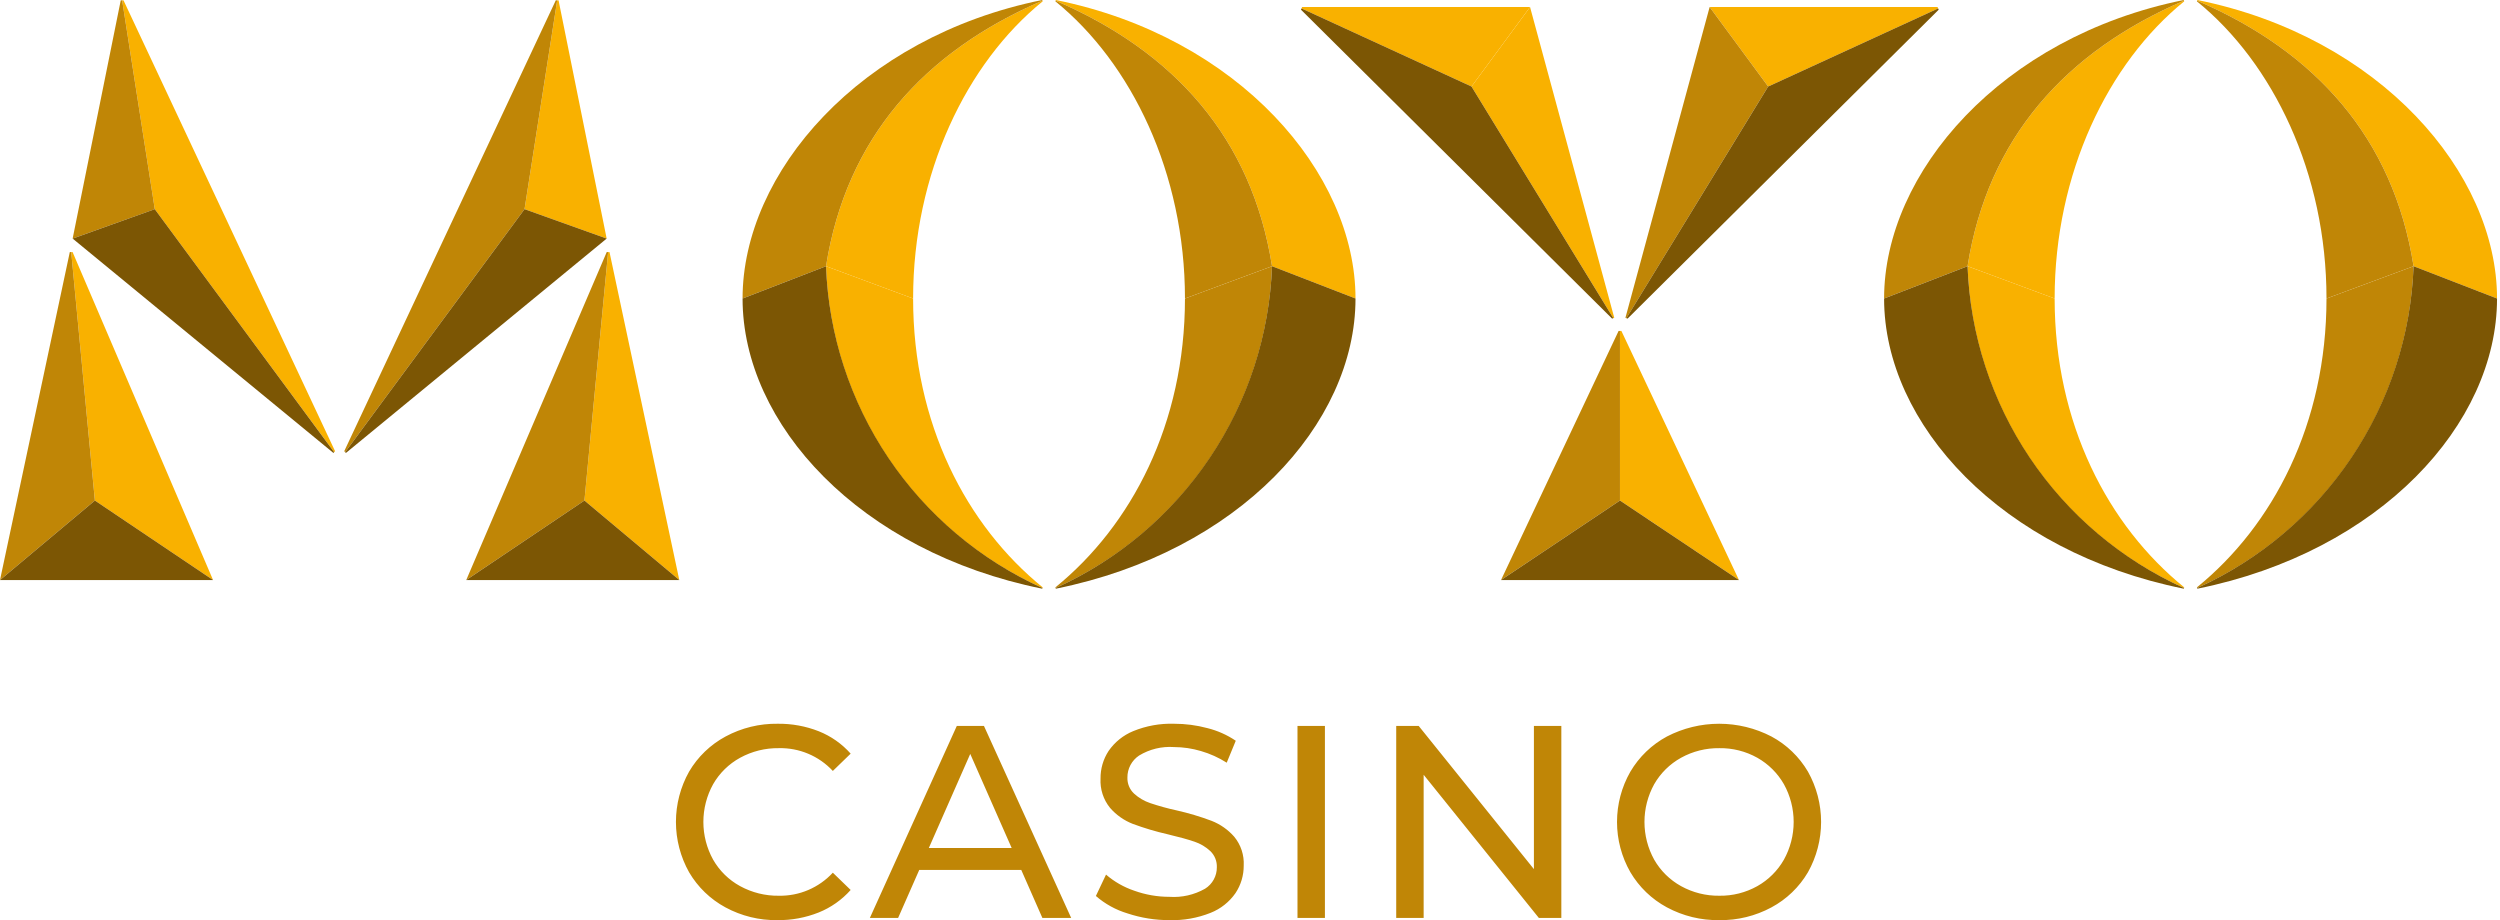 <svg width="144" height="53" viewBox="0 0 144 53" fill="none" xmlns="http://www.w3.org/2000/svg">
<g clip-path="url(#clip0_9_90)">
<path d="M99.034 51.594C98.263 51.604 97.503 51.414 96.829 51.041C96.183 50.684 95.648 50.157 95.281 49.516C94.913 48.851 94.721 48.104 94.721 47.344C94.721 46.584 94.913 45.836 95.281 45.171C95.648 44.531 96.183 44.004 96.829 43.647C97.503 43.274 98.263 43.084 99.034 43.094C99.799 43.083 100.554 43.273 101.222 43.647C101.861 44.008 102.39 44.534 102.754 45.171C103.122 45.836 103.315 46.584 103.315 47.344C103.315 48.104 103.122 48.851 102.754 49.516C102.391 50.154 101.861 50.681 101.222 51.041C100.554 51.415 99.799 51.606 99.034 51.594ZM99.034 53C100.08 53.015 101.113 52.762 102.035 52.265C102.908 51.797 103.635 51.097 104.137 50.243C104.634 49.358 104.895 48.359 104.895 47.344C104.895 46.328 104.634 45.33 104.137 44.445C103.635 43.59 102.908 42.891 102.035 42.422C101.105 41.94 100.073 41.688 99.025 41.688C97.978 41.688 96.946 41.94 96.016 42.422C95.14 42.893 94.411 43.596 93.907 44.453C93.404 45.333 93.14 46.33 93.14 47.344C93.14 48.358 93.404 49.354 93.907 50.235C94.411 51.092 95.14 51.794 96.016 52.265C96.943 52.763 97.981 53.016 99.034 53ZM88.353 41.814V50.061L81.717 41.814H80.422V52.873H82.002V44.627L88.638 52.873H89.933V41.814H88.353ZM74.735 52.873H76.315V41.814H74.735V52.873ZM67.356 53C68.167 53.023 68.973 52.881 69.727 52.581C70.307 52.352 70.807 51.956 71.164 51.444C71.477 50.974 71.642 50.42 71.638 49.856C71.67 49.254 71.475 48.663 71.093 48.197C70.738 47.792 70.291 47.478 69.79 47.281C69.135 47.035 68.465 46.835 67.783 46.681C67.268 46.569 66.759 46.429 66.258 46.261C65.91 46.145 65.59 45.957 65.319 45.709C65.193 45.59 65.094 45.447 65.029 45.287C64.964 45.128 64.933 44.956 64.939 44.784C64.937 44.534 64.997 44.288 65.114 44.067C65.232 43.846 65.402 43.658 65.61 43.52C66.215 43.152 66.919 42.981 67.625 43.031C68.149 43.033 68.671 43.111 69.173 43.26C69.698 43.412 70.198 43.638 70.659 43.931L71.18 42.667C70.684 42.332 70.133 42.086 69.552 41.941C68.924 41.772 68.276 41.687 67.625 41.688C66.819 41.663 66.017 41.808 65.271 42.114C64.7 42.349 64.209 42.744 63.857 43.252C63.546 43.726 63.384 44.281 63.391 44.848C63.358 45.457 63.553 46.056 63.936 46.53C64.291 46.94 64.741 47.258 65.247 47.455C65.905 47.699 66.578 47.9 67.262 48.055C67.925 48.213 68.439 48.355 68.802 48.481C69.143 48.594 69.456 48.781 69.718 49.026C69.842 49.146 69.938 49.29 70.002 49.449C70.066 49.608 70.096 49.779 70.09 49.951C70.093 50.199 70.032 50.443 69.913 50.66C69.794 50.878 69.621 51.06 69.41 51.191C68.786 51.544 68.072 51.707 67.356 51.657C66.664 51.658 65.977 51.537 65.326 51.302C64.732 51.101 64.182 50.787 63.707 50.377L63.123 51.609C63.653 52.07 64.275 52.412 64.947 52.613C65.724 52.871 66.538 53.002 67.356 53ZM53.501 48.844L55.886 43.426L58.272 48.844H53.501ZM60.041 52.873H61.7L56.676 41.814H55.112L50.104 52.873H51.731L52.948 50.109H58.825L60.041 52.873ZM44.78 53C45.594 53.009 46.401 52.859 47.158 52.558C47.863 52.274 48.493 51.83 48.998 51.262L47.971 50.267C47.575 50.695 47.093 51.035 46.557 51.264C46.021 51.493 45.442 51.605 44.859 51.594C44.081 51.605 43.314 51.414 42.631 51.041C41.981 50.686 41.443 50.159 41.075 49.516C40.707 48.851 40.514 48.104 40.514 47.344C40.514 46.584 40.707 45.836 41.075 45.171C41.443 44.529 41.982 44.002 42.631 43.647C43.314 43.274 44.081 43.083 44.859 43.094C45.441 43.08 46.019 43.19 46.555 43.416C47.092 43.642 47.574 43.979 47.971 44.406L48.998 43.41C48.496 42.844 47.868 42.403 47.165 42.122C46.411 41.825 45.606 41.678 44.796 41.688C43.749 41.673 42.715 41.926 41.794 42.422C40.921 42.891 40.194 43.59 39.692 44.445C39.195 45.33 38.934 46.328 38.934 47.344C38.934 48.359 39.195 49.357 39.692 50.243C40.192 51.096 40.916 51.795 41.786 52.265C42.705 52.762 43.735 53.015 44.78 53Z" fill="#C08606"/>
<path d="M52.595 17.194C52.595 9.977 55.673 3.635 60.059 0.077L60.046 0.039C53.221 2.977 48.752 7.941 47.579 15.334L52.595 17.194Z" fill="#F9B100"/>
<path d="M118.347 17.194C118.347 9.977 121.425 3.635 125.811 0.077L125.798 0.039C118.974 2.977 114.504 7.941 113.331 15.334L118.347 17.194Z" fill="#F9B100"/>
<path d="M12.273 33.411L5.465 28.831L4.101 14.519H4.18L12.273 33.411Z" fill="#F9B100"/>
<path d="M35.028 14.519L33.663 28.831L39.128 33.411L35.107 14.519H35.028Z" fill="#F9B100"/>
<path d="M93.312 28.831V19.063H93.392L100.164 33.41L93.312 28.831Z" fill="#F9B100"/>
<path d="M84.759 4.984L88.131 0.405L92.982 18.305L92.926 18.326L84.759 4.984Z" fill="#F9B100"/>
<path d="M52.595 17.194C52.595 24.41 55.673 30.273 60.059 33.832L60.046 33.87C56.443 32.254 53.365 29.661 51.162 26.385C48.958 23.108 47.717 19.28 47.579 15.334L52.595 17.194Z" fill="#F9B100"/>
<path d="M73.269 15.334C72.097 7.941 67.627 2.977 60.803 0.039L60.816 0C71.341 2.128 78.077 9.958 78.077 17.194L73.269 15.334Z" fill="#F9B100"/>
<path d="M118.347 17.194C118.347 24.41 121.425 30.273 125.811 33.832L125.798 33.87C122.195 32.254 119.118 29.661 116.914 26.385C114.711 23.108 113.469 19.28 113.331 15.334L118.347 17.194Z" fill="#F9B100"/>
<path d="M139.022 15.334C137.849 7.941 133.38 2.977 126.555 0.039L126.569 0C137.093 2.128 143.829 9.958 143.829 17.194L139.022 15.334Z" fill="#F9B100"/>
<path d="M84.759 4.984L88.131 0.405H75.004L74.968 0.486L84.759 4.984Z" fill="#F9B100"/>
<path d="M8.915 12.049L19.247 26.044L19.3 25.989L7.114 0.019H7.035L8.915 12.049Z" fill="#F9B100"/>
<path d="M34.944 13.742L32.173 0.018H32.094L30.213 12.048L34.944 13.742Z" fill="#F9B100"/>
<path d="M101.846 4.984L98.475 0.405H111.601L111.638 0.486L101.846 4.984Z" fill="#F9B100"/>
<path d="M68.254 17.194C68.254 24.41 65.175 30.273 60.79 33.832L60.803 33.87C64.406 32.254 67.483 29.661 69.687 26.385C71.89 23.108 73.132 19.28 73.269 15.334L68.254 17.194Z" fill="#C08606"/>
<path d="M134.006 17.194C134.006 24.41 130.928 30.273 126.542 33.832L126.555 33.87C130.158 32.254 133.236 29.661 135.439 26.385C137.643 23.108 138.884 19.28 139.022 15.334L134.006 17.194Z" fill="#C08606"/>
<path d="M26.855 33.411L33.663 28.831L35.028 14.519H34.948L26.855 33.411Z" fill="#C08606"/>
<path d="M93.31 28.831V19.063H93.231L86.459 33.41L93.31 28.831Z" fill="#C08606"/>
<path d="M4.101 14.519L5.465 28.831L0 33.411L4.021 14.519H4.101Z" fill="#C08606"/>
<path d="M47.579 15.334C48.752 7.941 53.221 2.977 60.046 0.039L60.032 0C49.508 2.128 42.772 9.958 42.772 17.194L47.579 15.334Z" fill="#C08606"/>
<path d="M68.254 17.194C68.254 9.977 65.175 3.635 60.79 0.077L60.803 0.039C67.627 2.977 72.097 7.941 73.269 15.334L68.254 17.194Z" fill="#C08606"/>
<path d="M113.331 15.334C114.504 7.941 118.974 2.977 125.798 0.039L125.785 0C115.26 2.128 108.524 9.958 108.524 17.194L113.331 15.334Z" fill="#C08606"/>
<path d="M134.006 17.194C134.006 9.977 130.928 3.635 126.542 0.077L126.555 0.039C133.38 2.977 137.849 7.941 139.022 15.334L134.006 17.194Z" fill="#C08606"/>
<path d="M4.184 13.742L6.955 0.019H7.035L8.916 12.049L4.184 13.742Z" fill="#C08606"/>
<path d="M30.213 12.048L19.882 26.044L19.828 25.989L32.014 0.018H32.094L30.213 12.048Z" fill="#C08606"/>
<path d="M101.846 4.984L98.475 0.405L93.624 18.305L93.68 18.326L101.846 4.984Z" fill="#C08606"/>
<path d="M74.968 0.486L84.759 4.984L92.926 18.326L92.857 18.352L74.936 0.559L74.968 0.486Z" fill="#7C5604"/>
<path d="M47.579 15.334C47.726 19.278 48.971 23.102 51.174 26.377C53.376 29.651 56.449 32.246 60.046 33.87L60.032 33.909C49.508 31.781 42.772 24.429 42.772 17.194L47.579 15.334Z" fill="#7C5604"/>
<path d="M73.269 15.334C73.122 19.278 71.877 23.102 69.675 26.377C67.472 29.651 64.4 32.246 60.803 33.87L60.816 33.909C71.341 31.781 78.077 24.429 78.077 17.194L73.269 15.334Z" fill="#7C5604"/>
<path d="M113.331 15.334C113.479 19.278 114.724 23.102 116.926 26.377C119.128 29.651 122.201 32.246 125.798 33.87L125.785 33.909C115.26 31.781 108.524 24.429 108.524 17.194L113.331 15.334Z" fill="#7C5604"/>
<path d="M139.022 15.334C138.874 19.278 137.63 23.102 135.427 26.377C133.225 29.651 130.152 32.246 126.555 33.87L126.569 33.909C137.093 31.781 143.829 24.429 143.829 17.194L139.022 15.334Z" fill="#7C5604"/>
<path d="M93.31 28.831L86.459 33.41H100.164L93.31 28.831Z" fill="#7C5604"/>
<path d="M5.465 28.831L12.273 33.411H0L5.465 28.831Z" fill="#7C5604"/>
<path d="M8.915 12.048L4.184 13.742L19.205 26.09L19.246 26.044L8.915 12.048Z" fill="#7C5604"/>
<path d="M33.663 28.831L26.855 33.411H39.128L33.663 28.831Z" fill="#7C5604"/>
<path d="M30.213 12.048L34.944 13.742L19.924 26.09L19.882 26.044L30.213 12.048Z" fill="#7C5604"/>
<path d="M111.638 0.486L101.846 4.984L93.679 18.326L93.748 18.352L111.669 0.559L111.638 0.486Z" fill="#7C5604"/>
</g>
<defs>
<clipPath id="clip0_9_90">
<rect width="143.829" height="53" fill="white"/>
</clipPath>
</defs>
</svg>
